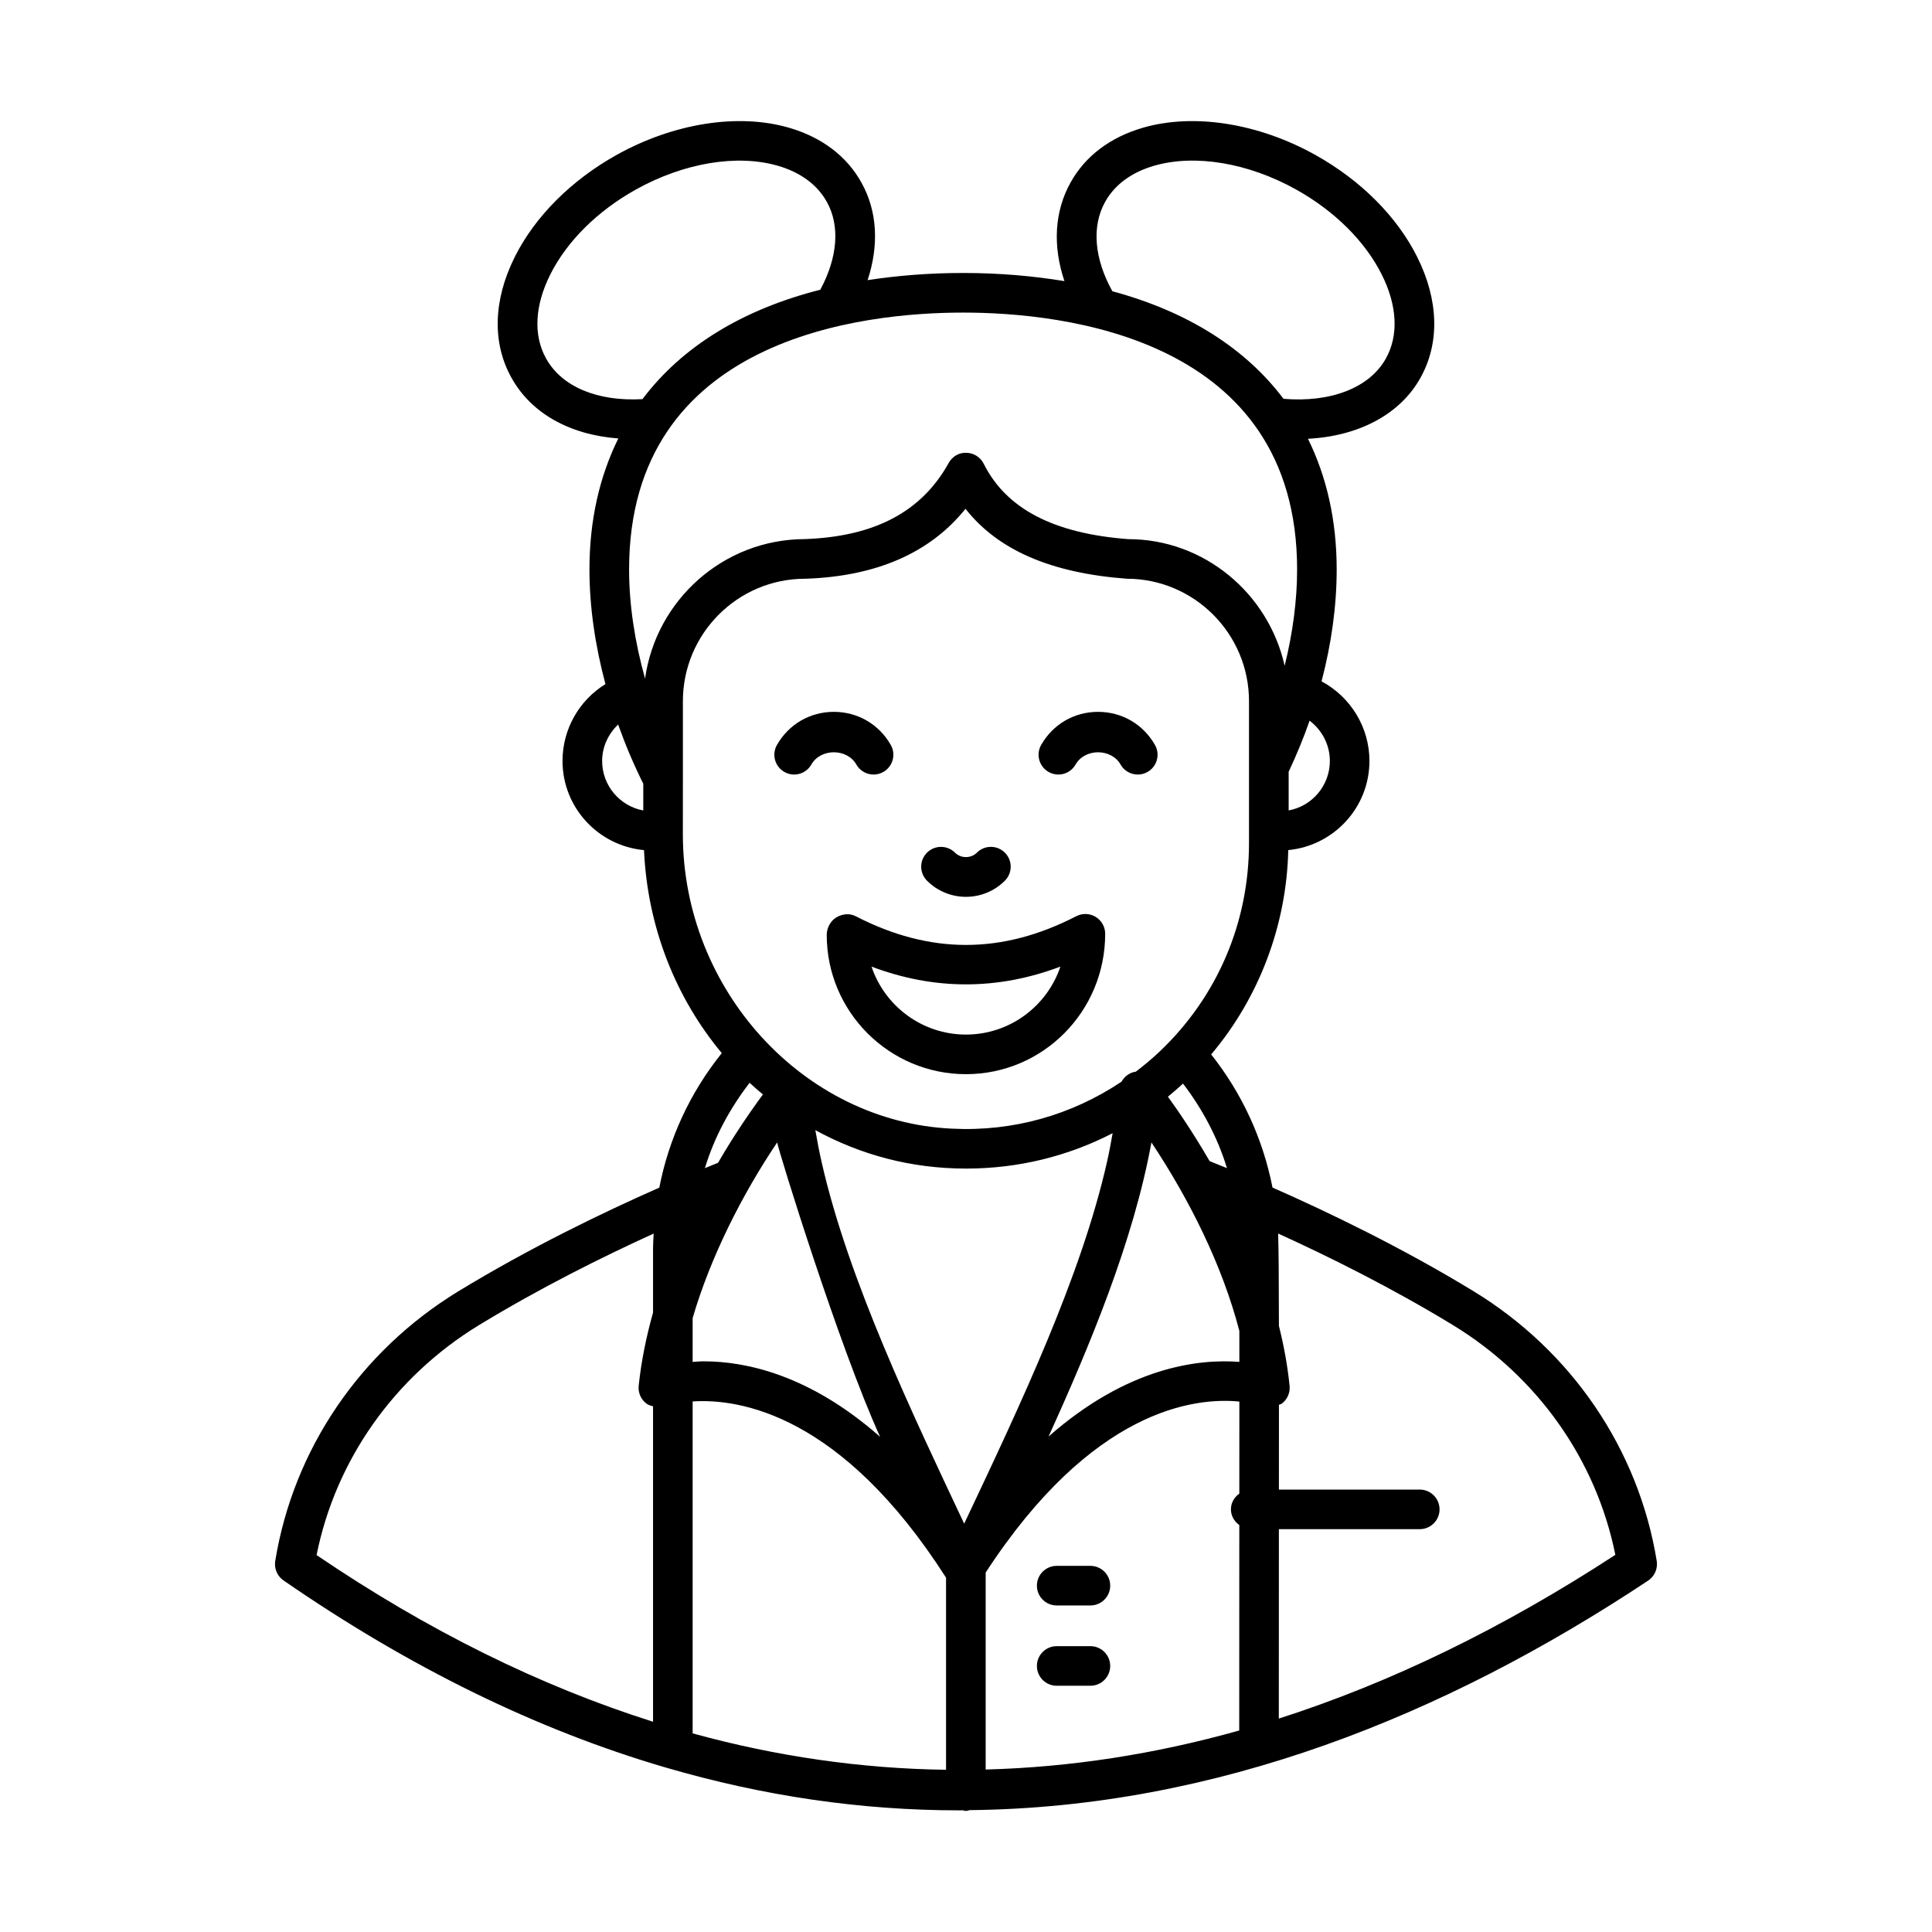 <?xml version="1.0" encoding="UTF-8"?>
<!-- Uploaded to: SVG Repo, www.svgrepo.com, Generator: SVG Repo Mixer Tools -->
<svg fill="#000000" width="800px" height="800px" version="1.1" viewBox="144 144 512 512" xmlns="http://www.w3.org/2000/svg">
 <g>
  <path d="m583.05 557.66c-4.812-29.52-22.484-55.562-48.488-71.441-19.035-11.609-38.672-21.043-53.332-27.5-2.531-12.906-8.082-24.977-16.258-35.281 12.719-15.062 19.988-34.277 20.43-54.152 12.035-1.168 21.512-11.258 21.512-23.633 0-8.969-5.043-16.996-12.688-21.09 2.617-9.992 4.008-19.984 4.008-29.641 0-13.008-2.656-24.586-7.609-34.645 13.426-0.688 24.441-6.461 29.828-16.188 5.133-9.203 4.824-20.559-0.867-31.965-5.356-10.734-14.965-20.355-27.059-27.098-15.062-8.379-32.09-11.062-45.539-7.207-8.762 2.519-15.445 7.582-19.324 14.629-4.231 7.625-4.711 16.758-1.578 26.047-8.352-1.371-17.27-2.156-26.863-2.156-8.996 0-17.395 0.691-25.301 1.898 3.059-9.23 2.574-18.273-1.59-25.773-3.887-7.062-10.57-12.125-19.332-14.645-13.434-3.859-30.469-1.176-45.547 7.207-12.086 6.742-21.691 16.363-27.051 27.098-5.691 11.406-6 22.758-0.879 31.941 5.234 9.488 15.512 15.172 28.34 16.129-4.981 10.078-7.652 21.684-7.652 34.727 0 9.766 1.48 20.066 4.238 30.367-6.934 4.273-11.375 11.914-11.375 20.363 0 12.402 9.52 22.508 21.594 23.641 0.922 20.543 8.492 39.234 20.613 53.797-8.371 10.414-14.023 22.613-16.555 35.641-15.012 6.625-34.352 15.961-53.297 27.5-26.004 15.875-43.676 41.914-48.488 71.438-0.324 2.004 0.531 4.012 2.195 5.164 33.395 23.059 67.113 39.555 101.08 49.523 0.086 0.039 0.18 0.043 0.27 0.074 25.785 7.543 51.711 11.332 77.746 11.332 0.297 0 0.59-0.02 0.887-0.02 0.281 0.047 0.539 0.168 0.836 0.168 0.367 0 0.688-0.137 1.031-0.207 65.316-0.664 125.79-24.988 179.78-60.82 1.723-1.145 2.613-3.188 2.281-5.223zm-110.61-60.953c0.004 2.519 0.004 5.227 0.004 8.207-10.93-0.848-29.695 1.402-50.57 19.789 10.93-24.051 22.523-51.883 27.266-77.953 10.047 15.125 18.773 32.527 23.301 49.957zm-35.082-44.738c-6.856 30.246-22.594 63.574-37.84 95.82-13.766-29.219-30.727-64.691-37.781-95.82-0.652-2.875-1.18-5.684-1.664-8.465 12.043 6.562 25.371 10.18 39.988 10.18 13.699 0 26.906-3.231 38.801-9.375-0.453 2.523-0.914 5.055-1.504 7.66zm-60.129 72.801c-18.621-16.426-35.562-20.008-46.789-20.008-1.07 0-1.922 0.105-2.883 0.164v-11.621c4.723-16.18 13.105-32.719 22.395-46.543 0.453 2.473 16.258 53.727 27.277 78.008zm-49.672-9.375c12.473-0.816 39.461 3.441 67.109 46.637 0.012 0.02 0.035 0.023 0.047 0.043v50.934c-22.48-0.305-44.875-3.523-67.156-9.645zm77.656 45.344c28.227-43.312 55.344-46.48 67.23-45.312 0 3.715-0.012 23.672-0.012 24.387-2.965 2.152-2.965 6.188-0.004 8.344l-0.02 54.441c-22.465 6.316-44.871 9.75-67.195 10.344zm59.348-109.03c-4.305-7.422-8.32-13.316-11.051-17.074 1.363-1.109 2.695-2.269 4.004-3.473 5.16 6.781 9.168 14.297 11.645 22.406-1.707-0.699-3.242-1.32-4.598-1.859zm31.863-106.06c0 6.555-4.723 11.992-10.918 13.125v-10.246c2.106-4.473 3.961-8.996 5.555-13.543 3.258 2.492 5.363 6.363 5.363 10.664zm-59.57-148.12c2.516-4.566 7.023-7.891 13.043-9.617 10.824-3.113 24.863-0.762 37.535 6.285 10.262 5.719 18.344 13.754 22.77 22.613 4.098 8.207 4.484 16.078 1.082 22.176-4.305 7.781-14.621 11.758-27.145 10.703-10.129-13.453-25.504-23.148-45.348-28.5-4.789-8.613-5.543-17.148-1.938-23.66zm50.891 97.395c0 8.176-1.145 16.828-3.301 25.516-4.281-19.176-21.336-33.559-41.41-33.559h-0.027c-19.812-1.504-32.344-8.043-38.316-19.984-0.871-1.742-2.633-2.859-4.582-2.902-1.98-0.098-3.762 0.996-4.703 2.707-7.156 12.914-19.625 19.508-38.125 20.164-21.578 0.051-39.418 16.148-42.336 36.973-2.742-9.828-4.231-19.652-4.231-28.914 0-61.449 61.902-68.086 88.516-68.086 26.613 0 88.516 6.637 88.516 68.086zm-199.04-55.945c-3.394-6.086-3.008-13.957 1.09-22.164 4.426-8.863 12.508-16.895 22.762-22.613 12.691-7.047 26.727-9.395 37.543-6.285 6.016 1.73 10.527 5.055 13.047 9.637 3.516 6.332 2.824 14.711-1.758 23.223-20.707 5.258-36.707 15.129-47.125 29-11.945 0.66-21.406-3.273-25.559-10.797zm14.867 106.68c0-3.777 1.656-7.184 4.234-9.664 1.895 5.316 4.113 10.578 6.668 15.711v7.074c-6.191-1.137-10.902-6.57-10.902-13.121zm21.398 4.535v-0.016-20.352c0-17.898 14.535-32.457 32.398-32.457h0.18c18.75-0.648 32.945-6.867 42.316-18.531 8.605 10.934 22.609 17.016 42.734 18.531 17.867 0 32.398 14.562 32.398 32.457v37.562c0 21.094-8.371 40.691-23.574 55.18-2.066 1.969-4.242 3.777-6.477 5.477-0.051 0.008-0.102-0.02-0.156-0.012-1.57 0.289-2.832 1.297-3.578 2.625-13.184 8.828-28.715 13.262-44.902 12.449-39.34-1.797-71.348-36.797-71.348-78.016zm17.68 80.758c1.141 1.07 2.328 2.082 3.527 3.086-4.262 5.805-8.262 11.848-11.887 18.109-1.109 0.445-2.246 0.906-3.488 1.422 2.496-8.191 6.586-15.781 11.848-22.617zm-71.754 64.242c16.133-9.828 32.617-18.039 46.328-24.285-0.066 1.316-0.164 2.621-0.164 3.973v16.961c-1.855 6.629-3.148 13.109-3.805 19.402-0.188 1.812 0.582 3.594 2.031 4.707 0.527 0.402 1.156 0.562 1.773 0.742v83.586c-29.945-9.473-59.688-24.156-89.164-44.168 5.047-25.16 20.578-47.23 43-60.918zm212 104.25 0.02-50.199h37.332c2.898 0 5.246-2.352 5.246-5.246 0-2.898-2.352-5.246-5.246-5.246h-37.328c0.012-17.465 0.012-20.832 0.012-22.469 0.254-0.133 0.551-0.152 0.781-0.328 1.449-1.105 2.223-2.883 2.039-4.695-0.539-5.402-1.539-10.723-2.828-15.895-0.016-13.02-0.07-20.145-0.207-24.469 13.512 6.148 30.18 14.426 46.371 24.293 22.406 13.688 37.934 35.727 42.992 60.859-29.789 19.445-59.535 33.891-89.184 43.395z"/>
  <path d="m432.97 558.97h-8.934c-2.898 0-5.246 2.352-5.246 5.246 0 2.898 2.352 5.246 5.246 5.246h8.934c2.898 0 5.246-2.352 5.246-5.246s-2.352-5.246-5.246-5.246z"/>
  <path d="m432.97 580.25h-8.934c-2.898 0-5.246 2.352-5.246 5.246 0 2.898 2.352 5.246 5.246 5.246h8.934c2.898 0 5.246-2.352 5.246-5.246 0-2.894-2.352-5.246-5.246-5.246z"/>
  <path d="m410.31 377.39c2.047-2.059 2.047-5.379-0.008-7.43-2.059-2.043-5.379-2.043-7.422 0.008-1.543 1.559-4.242 1.559-5.789 0-2.047-2.043-5.367-2.051-7.422-0.008-2.055 2.051-2.055 5.371-0.008 7.43 5.699 5.703 14.941 5.711 20.648 0z"/>
  <path d="m351.86 348.57c2.512 1.441 5.715 0.559 7.156-1.961 2.473-4.332 9.449-4.332 11.926 0 0.969 1.703 2.738 2.652 4.562 2.652 0.883 0 1.777-0.219 2.598-0.691 2.519-1.434 3.394-4.641 1.957-7.156-3.125-5.488-8.766-8.766-15.078-8.766s-11.953 3.281-15.078 8.766c-1.438 2.516-0.562 5.719 1.957 7.156z"/>
  <path d="m421.88 348.57c2.512 1.441 5.723 0.559 7.156-1.961 2.473-4.332 9.449-4.332 11.926 0 1.453 2.559 4.691 3.379 7.156 1.961 2.519-1.434 3.394-4.641 1.957-7.156-3.125-5.488-8.766-8.766-15.078-8.766s-11.953 3.281-15.078 8.766c-1.434 2.516-0.555 5.719 1.961 7.156z"/>
  <path d="m429.23 386.8c-19.668 10.156-38.797 10.156-58.48 0-1.629-0.84-3.578-0.609-5.137 0.336-1.566 0.957-2.519 2.801-2.519 4.633 0 20.352 16.551 36.898 36.895 36.898s36.895-16.551 36.895-37.199c0-1.832-0.953-3.527-2.519-4.484-1.555-0.945-3.504-1.02-5.133-0.184zm-29.242 31.371c-11.625 0-21.52-7.559-25.031-18.012 16.645 6.285 33.422 6.273 50.062 0-3.512 10.453-13.406 18.012-25.031 18.012z"/>
 </g>
</svg>